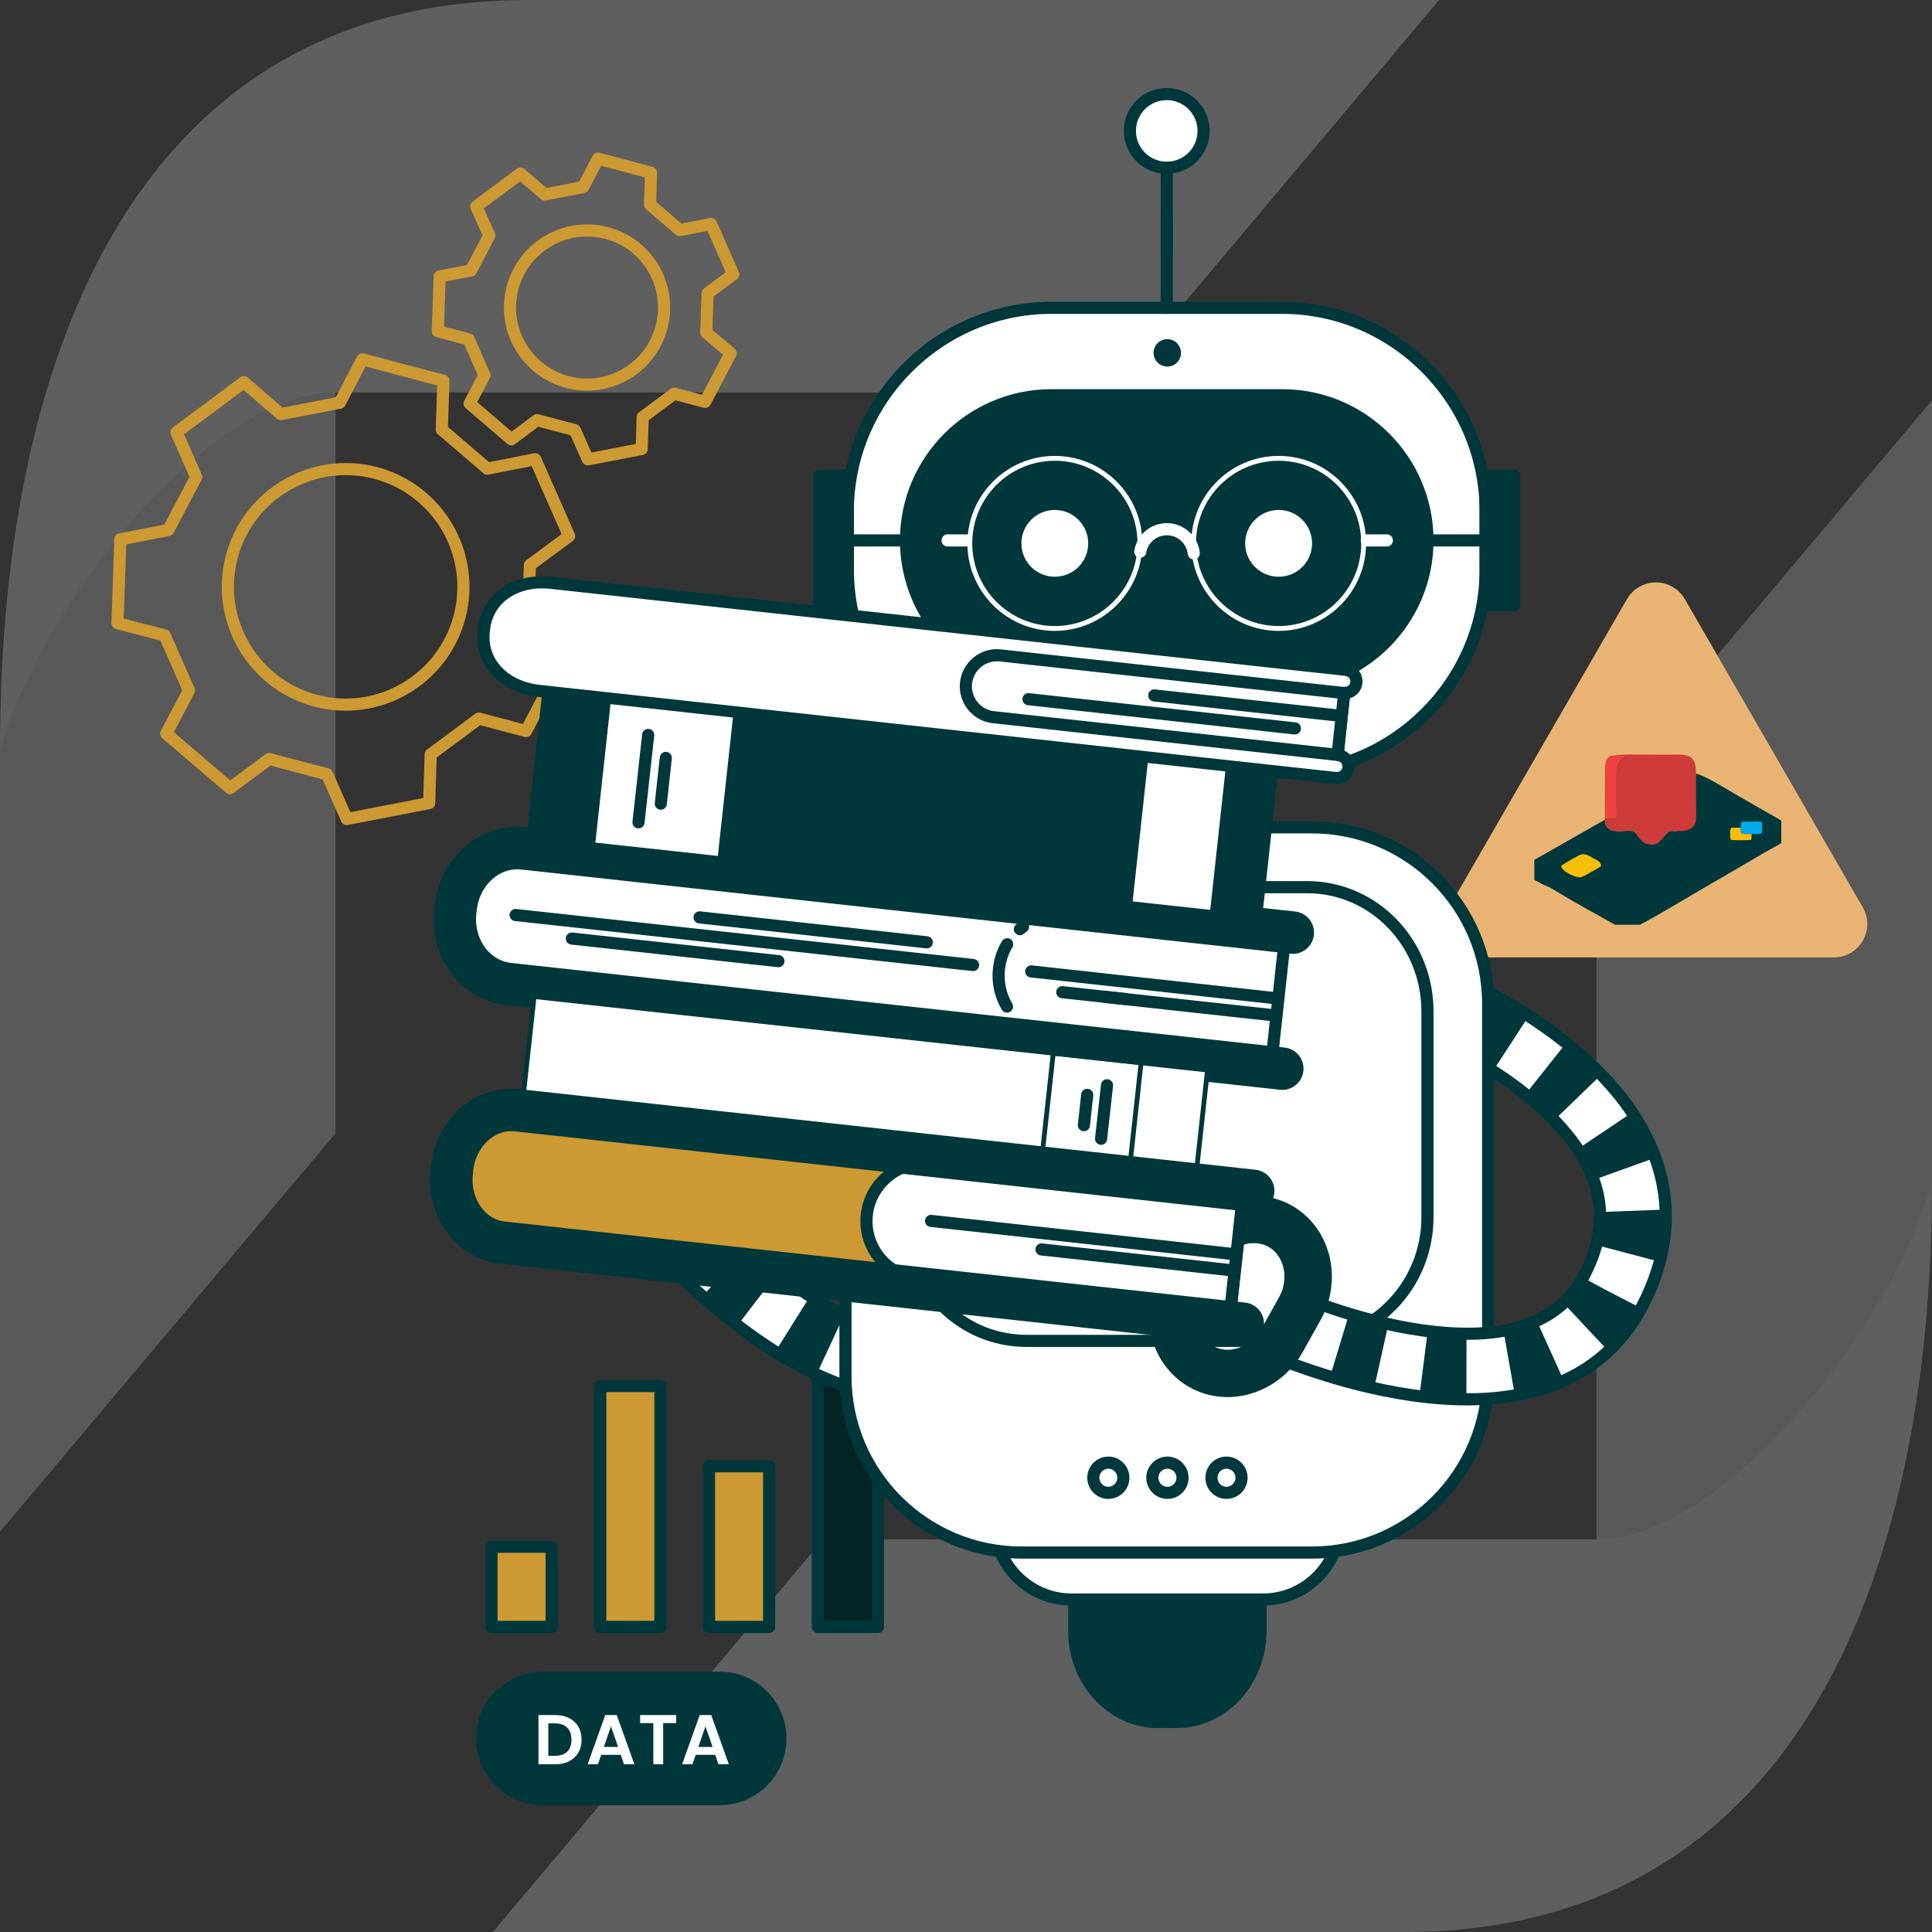 <?xml version="1.0" encoding="UTF-8"?>
<!DOCTYPE svg PUBLIC "-//W3C//DTD SVG 1.0//EN" "http://www.w3.org/TR/2001/REC-SVG-20010904/DTD/svg10.dtd">
<!-- Creator: CorelDRAW X7 -->
<svg xmlns="http://www.w3.org/2000/svg" xml:space="preserve" width="3.317in" height="3.317in" version="1.0" style="shape-rendering:geometricPrecision; text-rendering:geometricPrecision; image-rendering:optimizeQuality; fill-rule:evenodd; clip-rule:evenodd"
viewBox="0 0 13946 13946"
 xmlns:xlink="http://www.w3.org/1999/xlink">
 <rect x="0" y="0" width="13946" height="13946" fill="#333333" stroke="none"/>
 <defs>
  <style type="text/css">
   <![CDATA[
    .str2 {stroke:#00373B;stroke-width:12.612}
    .str5 {stroke:#00373B;stroke-width:306.542;stroke-linecap:round;stroke-linejoin:round}
    .str0 {stroke:#00373B;stroke-width:87.588;stroke-linecap:round;stroke-linejoin:round}
    .str3 {stroke:#101050;stroke-width:87.588;stroke-linecap:round;stroke-linejoin:round}
    .str1 {stroke:#CC9933;stroke-width:87.588;stroke-linecap:round;stroke-linejoin:round}
    .str4 {stroke:white;stroke-width:87.588;stroke-linecap:round;stroke-linejoin:round}
    .fil0 {fill:none}
    .fil8 {fill:#00373B}
    .fil12 {fill:#00A9EB}
    .fil4 {fill:#032325}
    .fil7 {fill:#101050}
    .fil3 {fill:#CC9933}
    .fil9 {fill:#CE3B3A}
    .fil5 {fill:#E9B473}
    .fil10 {fill:#EE403D}
    .fil11 {fill:#F7BF0A}
    .fil6 {fill:white}
    .fil2 {fill:#CCCCCC;fill-opacity:0.251}
    .fil1 {fill:#E6E6E6;fill-opacity:0.251}
   ]]>
  </style>
 </defs>
 <g id="Layer_x0020_1">
  <g id="_1841566198416">
   <rect class="fil0" width="13946" height="13946"/>
   <g>
    <g>
     <path class="fil1" d="M3808 0l6580 0 -2383 2833 -5583 0c-907,0 -2102,1482 -2422,2579 0,-2992 1073,-5412 3808,-5412z"/>
     <path class="fil2" d="M0 5411l0 5646 2422 -2876 0 -5348c-912,0 -2102,1484 -2422,2578z"/>
    </g>
    <g>
     <path class="fil1" d="M10138 13946l-6580 0 2383 -2833 5583 0c908,0 2102,-1482 2422,-2579 0,2992 -1072,5412 -3808,5412z"/>
     <path class="fil2" d="M13946 8535l0 -5646 -2422 2876 0 5348c912,0 2102,-1484 2422,-2578z"/>
    </g>
   </g>
  </g>
  <rect class="fil3 str0" x="3548" y="11165" width="434" height="579"/>
  <rect class="fil3 str0" x="4333" y="10005" width="434" height="1739"/>
  <rect class="fil3 str0" x="5118" y="10584" width="434" height="1160"/>
  <rect class="fil4 str0" x="5903" y="9741" width="434" height="2003"/>
  <path class="fil5" d="M11744 4325l-1284 2224c-93,161 23,362 209,362l2568 0c186,0 302,-201 209,-362l-1284 -2224c-93,-161 -325,-161 -418,0l0 0z"/>
  <path class="fil0 str1" d="M1673 4019c-120,453 152,919 605,1039 453,120 919,-151 1039,-605 120,-453 -152,-919 -605,-1039 -453,-119 -919,152 -1039,605z"/>
  <path class="fil0 str1" d="M3518 3383l346 -68 244 555 -283 209 -15 433 269 229 -282 536 -340 -90 -348 258 -11 352 -595 115 -142 -323 -418 -110 -283 210 -460 -393 164 -312 -175 -397 -341 -89 21 -605 346 -67 201 -383 -142 -322 486 -362 267 230 426 -82 163 -313 585 155 -12 352 329 282 0 0z"/>
  <path class="fil0 str1" d="M3700 2078c-79,296 99,601 396,680 296,78 601,-99 679,-396 79,-297 -99,-602 -395,-680 -297,-78 -602,99 -680,396l0 0z"/>
  <path class="fil0 str1" d="M4907 1661l226 -44 160 363 -185 137 -10 284 176 149 -184 351 -223 -59 -228 169 -7 230 -389 75 -93 -211 -274 -72 -185 138 -301 -258 107 -204 -114 -259 -223 -59 14 -396 226 -43 132 -251 -94 -211 319 -237 175 151 278 -54 107 -205 383 102 -8 230 215 184 0 0z"/>
  <path class="fil6 str0" d="M7868 8894c45,-593 -310,-1195 -588,-1568 -7,17 -15,34 -24,50 -1,2 -2,4 -2,5 -5,11 -10,21 -16,31 1,4 0,9 -1,13 -9,31 -23,56 -38,85 -9,18 -16,36 -25,55 0,4 0,8 0,12 -1,6 -4,13 -5,17 0,0 0,1 -1,2 -3,4 -5,10 -9,14 -1,1 -1,1 -2,2 -3,3 -7,7 -11,10 0,0 -1,1 -1,1 -10,29 -21,58 -36,87 -18,34 -44,78 -60,114 175,272 374,670 346,1035 -19,247 -139,449 -368,620 -305,228 -713,179 -1211,-144 -416,-270 -731,-631 -734,-634l-179 154 -180 155c15,17 356,410 826,717 123,80 240,145 351,197 664,308 1126,147 1411,-65 340,-254 527,-579 557,-965l0 0z"/>
  <path class="fil7" d="M7318 8361l447 -156c-35,-102 -80,-207 -133,-313l-424 211c44,88 81,175 110,258z"/>
  <path class="fil8" d="M5071 9357c83,75 168,145 253,210l288 -376c-75,-58 -151,-120 -225,-187l-316 353 0 0z"/>
  <path class="fil7" d="M7394 8871l472 43c11,-117 6,-241 -14,-367l-468 73c14,88 17,173 10,251z"/>
  <path class="fil8" d="M5596 9757c100,63 200,118 298,164l200 -430c-79,-37 -162,-82 -246,-135l-252 401 0 0z"/>
  <path class="fil7" d="M7775 9284l-437 -183c-4,10 -8,19 -12,28 -29,61 -66,121 -112,176l364 303c72,-87 132,-181 177,-279 7,-15 14,-30 20,-45l0 0z"/>
  <path class="fil7" d="M7027 9479c-64,48 -133,84 -204,108l147 450c120,-39 235,-99 340,-178l5 -4 -180 -232 -108 -144 0 0z"/>
  <path class="fil7" d="M7277 7319c-1,3 -3,7 -4,10 -8,15 -17,30 -27,44 0,0 0,0 0,1 -3,7 -5,14 -8,21 -11,31 -25,60 -38,90 -12,28 -22,57 -35,85 -6,13 -14,27 -22,39 -11,33 -22,66 -34,101 -13,36 -44,78 -60,114 6,10 12,19 18,29l402 -252c-50,-78 -128,-194 -192,-282l0 0z"/>
  <path class="fil7 str2" d="M6346 9585l-123 458c125,33 248,50 366,52l4 -474c-77,-1 -161,-13 -247,-36l0 0z"/>
  <path class="fil6 str0" d="M8688 945c0,-147 -119,-266 -266,-266 -147,0 -266,119 -266,266 0,147 119,266 266,266 147,0 266,-119 266,-266z"/>
  <path class="fil0 str0" d="M8422 1211l0 617"/>
  <path class="fil8 str0" d="M9099 10986l0 785c0,362 -271,659 -603,659l-38 0c-10,0 -21,0 -31,-1l-1 0c-11,1 -21,1 -31,1l-38 0c-332,0 -603,-297 -603,-659l0 -785 1345 0z"/>
  <path class="fil6 str0" d="M9672 10746l0 246c0,305 -249,554 -554,554 -3,0 -6,0 -9,-1l0 1 -1374 0c-306,0 -554,-249 -554,-554l0 -244c2,-303 250,-309 554,-309 300,0 545,240 553,537l277 0c8,-297 253,-537 553,-537 303,0 550,4 554,307l0 0z"/>
  <rect class="fil7 str3" x="7808" y="5579" width="1228" height="393"/>
  <path class="fil6 str0" d="M9256 2222l-1667 0c-808,0 -1469,661 -1469,1469l0 420c0,807 661,1468 1469,1468l1667 0c807,0 1468,-661 1468,-1468l0 -420c0,-808 -661,-1469 -1468,-1469z"/>
  <path class="fil7 str3" d="M7589 4802c-497,0 -901,-404 -901,-901l0 0c0,-497 404,-901 901,-901l1667 0c497,0 901,404 901,901l0 0c0,497 -404,901 -901,901l-1667 0z"/>
  <path class="fil7" d="M7589 4802c-497,0 -901,-404 -901,-901l0 0c0,-497 404,-901 901,-901l1667 0c497,0 901,404 901,901l0 0c0,497 -404,901 -901,901l-1667 0z"/>
  <path class="fil8 str0" d="M9256 4949l-1667 0c-578,0 -1049,-470 -1049,-1048 0,-578 471,-1048 1049,-1048l1667 0c578,0 1048,470 1048,1048 0,578 -470,1048 -1048,1048l0 0z"/>
  <path class="fil6" d="M8988 3922c0,-133 109,-241 242,-241 133,0 241,108 241,241 0,134 -108,241 -241,241 -133,0 -242,-107 -242,-241z"/>
  <path class="fil6" d="M7373 3922c0,-133 108,-241 241,-241 133,0 241,108 241,241 0,134 -108,241 -241,241 -133,0 -241,-107 -241,-241z"/>
  <g>
   <path class="fil6" d="M7614 3326c329,0 597,267 597,596 0,329 -268,597 -597,597 -329,0 -596,-268 -596,-597 0,-329 267,-596 596,-596l0 0zm0 -35c-348,0 -631,283 -631,631 0,348 283,632 631,632 348,0 632,-284 632,-632 0,-348 -284,-631 -632,-631l0 0z"/>
  </g>
  <path class="fil0 str4" d="M8617 3994c-11,-98 -94,-174 -194,-174 -97,0 -177,70 -192,162"/>
  <g>
   <path class="fil6" d="M9230 3326c329,0 596,267 596,596 0,329 -267,597 -596,597 -329,0 -597,-268 -597,-597 0,-329 268,-596 597,-596l0 0zm0 -35c-348,0 -631,283 -631,631 0,348 283,632 631,632 348,0 631,-284 631,-632 0,-348 -283,-631 -631,-631l0 0z"/>
  </g>
  <path class="fil0 str0" d="M8422 1579l0 643"/>
  <rect class="fil8 str0" x="5914" y="3433" width="206" height="936"/>
  <rect class="fil8 str0" x="10724" y="3433" width="206" height="936"/>
  <path class="fil6 str0" d="M7376 5972l2093 0c703,0 1273,570 1273,1273l0 2689c0,703 -570,1273 -1273,1273l-2093 0c-703,0 -1273,-570 -1273,-1273l0 -2689c0,-703 570,-1273 1273,-1273z"/>
  <path class="fil0 str0" d="M6540 3901l-437 0"/>
  <path class="fil0 str0" d="M10754 3901l-438 0"/>
  <circle class="fil8" cx="8426" cy="2547" r="99"/>
  <path class="fil0 str0" d="M10304 7300l0 1484c0,364 -211,677 -513,817 -108,50 -229,78 -355,78l-2027 0c-97,0 -191,-17 -279,-47 -342,-120 -589,-454 -589,-848l0 -1484c0,-495 389,-896 868,-896l2027 0c479,0 868,401 868,896z"/>
  <path class="fil0 str4" d="M6840 3901l133 0"/>
  <path class="fil0 str4" d="M9866 3901l145 0"/>
  <path class="fil6 str0" d="M9658 5450l-2 -1 47 -448c49,4 93,-37 88,-90 -3,-41 -37,-72 -78,-76l-5735 -628c-257,-28 -460,112 -484,334l-2 16c-24,221 144,402 400,430l5749 629c55,6 103,-42 91,-101 -7,-36 -38,-61 -74,-65l0 0z"/>
  <path class="fil6 str0" d="M3813 6179l5462 598 -96 878 -5462 -598c-236,-26 -407,-238 -381,-474l3 -23c25,-236 238,-407 474,-381z"/>
  <path class="fil0 str5" d="M9256 7714l-5585 -611c-241,-27 -414,-261 -385,-524l3 -26c29,-263 248,-455 489,-429l5554 608"/>
  <path class="fil0 str0" d="M7269 7266c-47,-80 -69,-174 -58,-272l0 0c7,-65 28,-126 59,-178"/>
  <path class="fil0 str0" d="M7362 6707c7,-6 15,-12 23,-18"/>
  <path class="fil0 str0" d="M7444 7012l1776 195"/>
  <path class="fil0 str0" d="M7977 7196l1229 134"/>
  <path class="fil0 str0" d="M4128 6775l1491 163"/>
  <rect class="fil6 str0" transform="matrix(-0.394 -0.043 0.043 -0.394 8633.29 8484.84)" width="12337" height="1931"/>
  <rect class="fil8 str0" transform="matrix(0.394 0.043 -0.043 0.394 3929.95 5013.13)" width="13391" height="2633"/>
  <path class="fil0 str0" d="M3722 6605l3302 361"/>
  <path class="fil0 str0" d="M5050 6622l1640 180"/>
  <path class="fil0 str0" d="M7668 7162l451 49"/>
  <path class="fil3 str3" d="M3788 8014l5191 568 -105 958 -5191 -569c-261,-28 -450,-264 -422,-525l1 -10c29,-261 265,-450 526,-422l0 0z"/>
  <path class="fil6 str0" d="M6719 8398l2251 246 -91 833 -2251 -246c-230,-25 -396,-232 -371,-462l0 0c26,-230 233,-396 462,-371l0 0z"/>
  <path class="fil0 str0" d="M6721 8813l2196 241"/>
  <path class="fil0 str0" d="M7518 9019l1386 152"/>
  <path class="fil6 str0" d="M7220 4731l2483 272 -48 446 -2484 -272c-122,-13 -211,-124 -198,-247l0 0c14,-123 124,-212 247,-199l0 0z"/>
  <path class="fil0 str0" d="M8332 5020l1345 147"/>
  <path class="fil0 str0" d="M7424 5047l1923 211"/>
  <rect class="fil6 str0" transform="matrix(0.394 0.043 -0.043 0.394 4391.44 5063.64)" width="2331" height="2624"/>
  <rect class="fil6 str0" transform="matrix(0.394 0.043 -0.043 0.394 8269.61 5488.09)" width="1509" height="2624"/>
  <path class="fil0 str0" d="M4679 5305l-70 631"/>
  <path class="fil0 str0" d="M4806 5471l-36 330"/>
  <path class="fil0 str0" d="M7948 8220l43 -386"/>
  <path class="fil0 str0" d="M7824 8122l24 -219"/>
  <rect class="fil0 str0" transform="matrix(-0.394 -0.043 0.043 -0.394 8153.82 8432.36)" width="1609" height="1931"/>
  <path class="fil6 str0" d="M11942 8339c-209,-558 -784,-954 -1194,-1175 1,18 1,37 -1,55 0,2 1,4 1,6 0,12 -1,23 -1,34 2,4 4,8 4,13 5,32 3,61 2,93 -1,20 0,40 0,60 2,4 3,8 5,12 2,5 2,13 3,17 0,0 0,1 0,2 -1,5 -1,11 -3,17 0,0 0,1 -1,2 -1,5 -3,9 -5,14 -1,0 -1,1 -1,1 3,31 5,62 4,94 -1,39 -7,90 -6,129 273,173 622,450 750,793 87,231 63,466 -73,717 -180,335 -570,463 -1159,380 -491,-69 -928,-264 -933,-266l-97 216 -98 216c20,9 496,222 1052,302 145,21 278,30 401,30 732,0 1083,-341 1252,-653 201,-374 234,-747 98,-1109l0 0z"/>
  <path class="fil8" d="M11219 8086l340 -329c-75,-78 -160,-155 -253,-229l-295 371c77,61 147,124 208,187l0 0z"/>
  <path class="fil8" d="M9601 9937c107,32 214,61 318,84l103 -463c-92,-20 -188,-46 -283,-75l-138 454z"/>
  <path class="fil8" d="M11503 8517l446 -160c-40,-111 -96,-221 -167,-327l-394 264c50,74 88,149 115,223l0 0z"/>
  <path class="fil8" d="M10246 10078c117,15 231,23 339,23l1 -474c-88,0 -182,-6 -280,-19l-60 470 0 0z"/>
  <path class="fil8" d="M12023 8731l-474 18c1,11 1,21 1,31 0,68 -9,137 -28,207l458 121c29,-109 44,-220 44,-328 0,-17 -1,-33 -1,-49z"/>
  <path class="fil8" d="M11427 9223c-39,71 -86,133 -141,184l324 346c92,-86 171,-189 233,-304l3 -6 -261 -135 -158 -85 0 0z"/>
  <path class="fil8" d="M10743 7159c0,4 0,7 0,10 -1,18 -2,35 -5,52 0,0 0,0 -1,1 1,7 2,15 3,22 2,33 2,65 3,98 0,30 4,61 4,91 0,16 -2,31 -4,46 4,34 8,69 12,105 4,39 -7,90 -6,129 9,6 19,12 28,18l258 -397c-77,-50 -197,-122 -292,-175l0 0z"/>
  <path class="fil8" d="M10853 9606l82 467c127,-23 246,-58 353,-107l-195 -432c-71,32 -152,57 -240,72z"/>
  <path class="fil8" d="M8761 10076c-5,-1 -11,-2 -17,-3 -26,-6 -52,-13 -78,-23 -13,-5 -26,-10 -39,-16 -6,-3 -12,-6 -19,-9 0,0 -1,-1 -1,-1 -6,-3 -12,-6 -17,-9 -7,-4 -13,-7 -20,-11 -6,-4 -12,-8 -18,-12 -15,-10 -29,-20 -42,-31 -6,-5 -11,-9 -17,-15 -7,-6 -15,-12 -21,-20 -9,-8 -17,-16 -24,-25 -4,-3 -7,-6 -9,-10 -10,-10 -18,-21 -27,-33 -6,-8 -12,-17 -18,-26 -17,-27 -33,-55 -46,-85 16,-13 294,-208 294,-208 1,8 3,16 4,24 1,2 2,5 2,8 1,5 3,10 5,16 1,5 3,9 5,14 2,4 3,8 5,12 2,4 4,9 7,13 0,2 1,3 2,5 1,1 1,2 2,4 2,3 4,6 6,9 3,5 7,10 10,14 2,3 4,5 6,7 1,3 3,5 5,7 4,4 8,9 12,13 4,3 7,5 10,8 10,9 21,17 33,23 4,3 9,5 13,7 5,2 10,4 15,6 0,0 1,0 1,0 10,4 20,7 30,9 14,3 28,5 42,5 2,0 5,0 7,0 6,0 13,-1 19,-1 3,0 7,-1 10,-1 5,-1 10,-2 15,-3 46,-9 91,-30 129,-62 27,-23 51,-52 69,-85l117 -209 5 -10 5 -9c3,-4 5,-9 7,-13 5,-9 8,-17 12,-26 1,-3 1,-5 2,-7 1,-3 2,-7 4,-10 7,-25 12,-51 13,-76 0,-3 1,-7 0,-10 1,-2 1,-4 1,-5 0,-3 -1,-6 -1,-9 0,-4 0,-7 0,-11 0,-2 0,-5 -1,-8 0,0 0,0 0,-1 0,-4 -1,-8 -1,-12 -1,-4 -2,-8 -2,-12 -1,-2 -1,-5 -2,-8 -1,-4 -2,-8 -3,-12 0,-1 0,-1 0,-1 -1,-2 -1,-4 -2,-7 -1,-4 -2,-8 -4,-12 0,-2 -1,-3 -1,-4 -2,-5 -4,-10 -7,-15 -2,-5 -4,-10 -7,-15 0,-1 0,-1 -1,-2 -3,-5 -5,-10 -8,-14 0,-1 0,-1 -1,-1 -3,-5 -6,-9 -9,-14 -2,-2 -4,-5 -6,-7 -2,-2 -3,-4 -5,-6 -4,-5 -8,-9 -12,-13 -5,-4 -9,-8 -13,-12l-1 0c-4,-4 -9,-7 -14,-10 -5,-4 -10,-7 -15,-10 -13,-7 -26,-13 -39,-17 0,0 -1,0 -1,0 -3,-1 -6,-2 -9,-2 -5,-2 -10,-3 -14,-3 -1,-1 -1,-1 -1,-1l-2 0c-2,0 -4,-1 -6,-1 -3,0 -5,-1 -7,-1l-1 0c-12,-1 -24,-2 -36,-1 -2,0 -4,0 -5,0 -4,0 -8,1 -12,1 -1,0 -2,0 -3,0 -4,1 -9,2 -13,2 -1,1 -2,1 -3,1 -4,1 -8,2 -12,2 -1,1 -2,1 -4,2 0,0 0,0 0,0 -1,0 -1,0 -2,0 -1,0 -1,0 -2,1 -3,0 -5,1 -8,2l-8 2c0,0 0,1 0,1 -5,1 -11,3 -16,5 -2,1 -4,2 -6,3 0,0 21,-346 24,-359l0 -1c5,0 10,-1 15,-1 3,0 6,-1 9,-1 3,0 4,0 6,-1 2,0 4,0 6,0 1,0 3,0 4,-1 6,0 12,0 18,0 0,0 0,0 1,0 6,-1 13,-1 19,-1l1 0c7,0 14,0 21,1 1,0 2,0 4,0l11 0c2,0 5,1 8,1 1,0 2,0 3,0 6,0 12,1 19,2 71,8 141,29 207,66 35,19 66,42 95,67 0,0 0,0 0,0 10,9 19,17 28,26 5,5 9,10 14,15 5,5 9,10 14,15 5,6 9,12 14,18 4,5 9,11 13,17 4,5 8,11 12,17 4,6 8,12 12,18 7,12 14,23 20,36 0,0 1,0 1,1 6,12 13,25 18,38 3,6 6,13 8,20 5,11 9,24 13,36 1,3 2,6 3,9 2,5 3,10 5,15 2,7 3,14 5,21 3,13 6,26 8,40 3,15 5,31 6,47 1,4 1,9 1,14 1,4 1,7 1,11 1,11 1,23 1,35 0,16 0,31 -2,47 0,7 -1,14 -2,21 -1,11 -2,22 -4,32 -1,10 -3,19 -5,28 -2,9 -4,17 -6,25 -2,9 -4,17 -7,25 -1,4 -2,8 -3,12 -5,17 -11,34 -18,50 -1,2 -1,3 -2,5 -1,3 -3,6 -4,10 -1,2 -3,5 -4,8 -1,2 -1,4 -2,6 -3,5 -5,9 -7,14l-1 2c-5,9 -10,19 -15,28l-9 15 -6 12 -112 200c-72,130 -182,225 -307,278 -24,11 -49,20 -75,27 0,0 0,0 0,0 -13,4 -26,7 -39,10 -39,8 -79,13 -119,13 -34,0 -69,-3 -104,-9l0 0z"/>
  <path class="fil8" d="M8732 9699c-2,-2 -5,-4 -7,-6 -5,-4 -10,-8 -15,-12 -2,-2 -3,-3 -5,-5 -10,-10 -19,-21 -27,-32 -5,-9 -11,-18 -15,-28 -1,0 -1,0 -1,-1 -2,-4 -4,-9 -6,-14 -2,-5 -4,-10 -5,-14 -3,-12 -6,-24 -7,-35 -115,-15 -230,-27 -343,-48 0,0 0,1 0,1 -1,12 -1,23 -1,35 0,10 1,20 2,29 0,8 1,15 2,23 2,17 5,34 9,51 1,7 3,14 5,21 1,7 4,14 6,22 2,6 3,12 6,18 0,1 0,1 0,2 3,7 5,13 7,20 5,13 11,26 17,38 12,25 25,49 41,71 3,5 6,9 10,14 20,28 43,55 68,79 27,25 56,48 87,68 64,-94 129,-189 193,-283 -3,-2 -5,-3 -8,-5 -4,-3 -8,-6 -13,-9l0 0z"/>
  <path class="fil6 str0" d="M8427 10776c-60,0 -109,-49 -109,-109 0,-60 49,-109 109,-109 60,0 109,49 109,109 0,60 -49,109 -109,109z"/>
  <path class="fil6 str0" d="M8853 10776c-60,0 -108,-49 -108,-109 0,-60 48,-109 108,-109 60,0 109,49 109,109 0,60 -49,109 -109,109z"/>
  <path class="fil6 str0" d="M8001 10776c-60,0 -109,-49 -109,-109 0,-60 49,-109 109,-109 59,0 108,49 108,109 0,60 -49,109 -108,109z"/>
  <path class="fil8" d="M3919 12067l1276 0c266,0 482,215 482,482l0 0c0,266 -216,482 -482,482l-1276 0c-266,0 -482,-216 -482,-482l0 0c0,-267 216,-482 482,-482z"/>
  <path class="fil6" d="M4109 12402c28,15 50,35 66,62 15,27 23,59 23,94 0,36 -8,67 -23,93 -16,27 -38,47 -66,62 -28,15 -61,22 -98,22l-124 0 0 -355 124 0c37,0 70,8 98,22l0 0zm-14 242c20,-20 30,-49 30,-86 0,-37 -10,-66 -30,-86 -21,-21 -50,-32 -87,-32l-50 0 0 234 50 0c37,0 66,-10 87,-30z"/>
  <path class="fil6" d="M4481 12667l-141 0 -24 68 -74 0 127 -355 83 0 127 355 -75 0 -23 -68 0 0zm-19 -57l-52 -148 -51 148 103 0z"/>
  <path class="fil6" d="M4881 12380l0 58 -94 0 0 297 -71 0 0 -297 -95 0 0 -58 260 0z"/>
  <path class="fil6" d="M5163 12667l-141 0 -24 68 -74 0 127 -355 83 0 127 355 -75 0 -23 -68 0 0zm-19 -57l-52 -148 -51 148 103 0z"/>
  <path class="fil0 str5" d="M8971 9555l-5343 -585c-231,-25 -396,-254 -367,-511l2 -25c28,-257 238,-445 469,-420l5314 582"/>
  <path class="fil8" d="M11585 5917l-510 290 0 145 44 22c5,3 12,8 17,10 67,26 77,38 146,78 28,16 51,31 76,45 47,25 103,60 148,83l151 85 181 0c113,-57 378,-218 510,-294 167,-95 345,-204 510,-295l0 -163 -302 -173c-65,-37 -252,-155 -313,-165l-145 414c-34,0 -44,-7 -62,12 -68,69 -61,89 -132,82 -69,-7 -79,-85 -121,-94 -61,-11 -198,36 -198,-82z"/>
  <path class="fil9" d="M11591 5517c-7,11 -4,0 -5,20l-1 380c0,118 137,71 198,82 42,9 52,87 121,94 71,7 64,-13 132,-82 18,-19 28,-12 62,-12 45,-1 125,8 143,-72 6,-26 2,-109 2,-143l0 -41 0 -158c0,-159 -75,-137 -229,-137 -26,0 -341,-6 -364,6l76 3c-23,9 -53,41 -59,69 -5,27 -2,331 -2,373l-71 0c0,-70 9,-334 -3,-382z"/>
  <path class="fil10" d="M11591 5517c12,48 3,312 3,382l71 0c0,-42 -3,-346 2,-373 6,-28 36,-60 59,-69l-76 -3c-35,-4 -63,28 -59,63z"/>
  <path class="fil11" d="M11269 6250c2,41 108,87 140,83 18,-2 135,-71 148,-81 0,-34 -26,-39 -55,-56 -24,-13 -48,-34 -86,-29 -18,3 -136,73 -147,83z"/>
  <path class="fil12" d="M12565 5974c1,25 -6,40 16,45 8,2 51,1 63,1 79,0 78,12 77,-58 0,-24 4,-27 -15,-31 -12,-3 -72,0 -89,0 -53,-1 -50,-8 -52,43z"/>
  <path class="fil11" d="M12644 6020c-12,0 -55,1 -63,-1 -22,-5 -15,-20 -16,-45l-67 1c-9,12 -9,18 -9,39 0,16 0,31 3,47 27,6 123,6 150,0l2 -41z"/>
  <path class="fil6" d="M11949 5654c0,0 0,0 0,0z"/>
 </g>
</svg>
